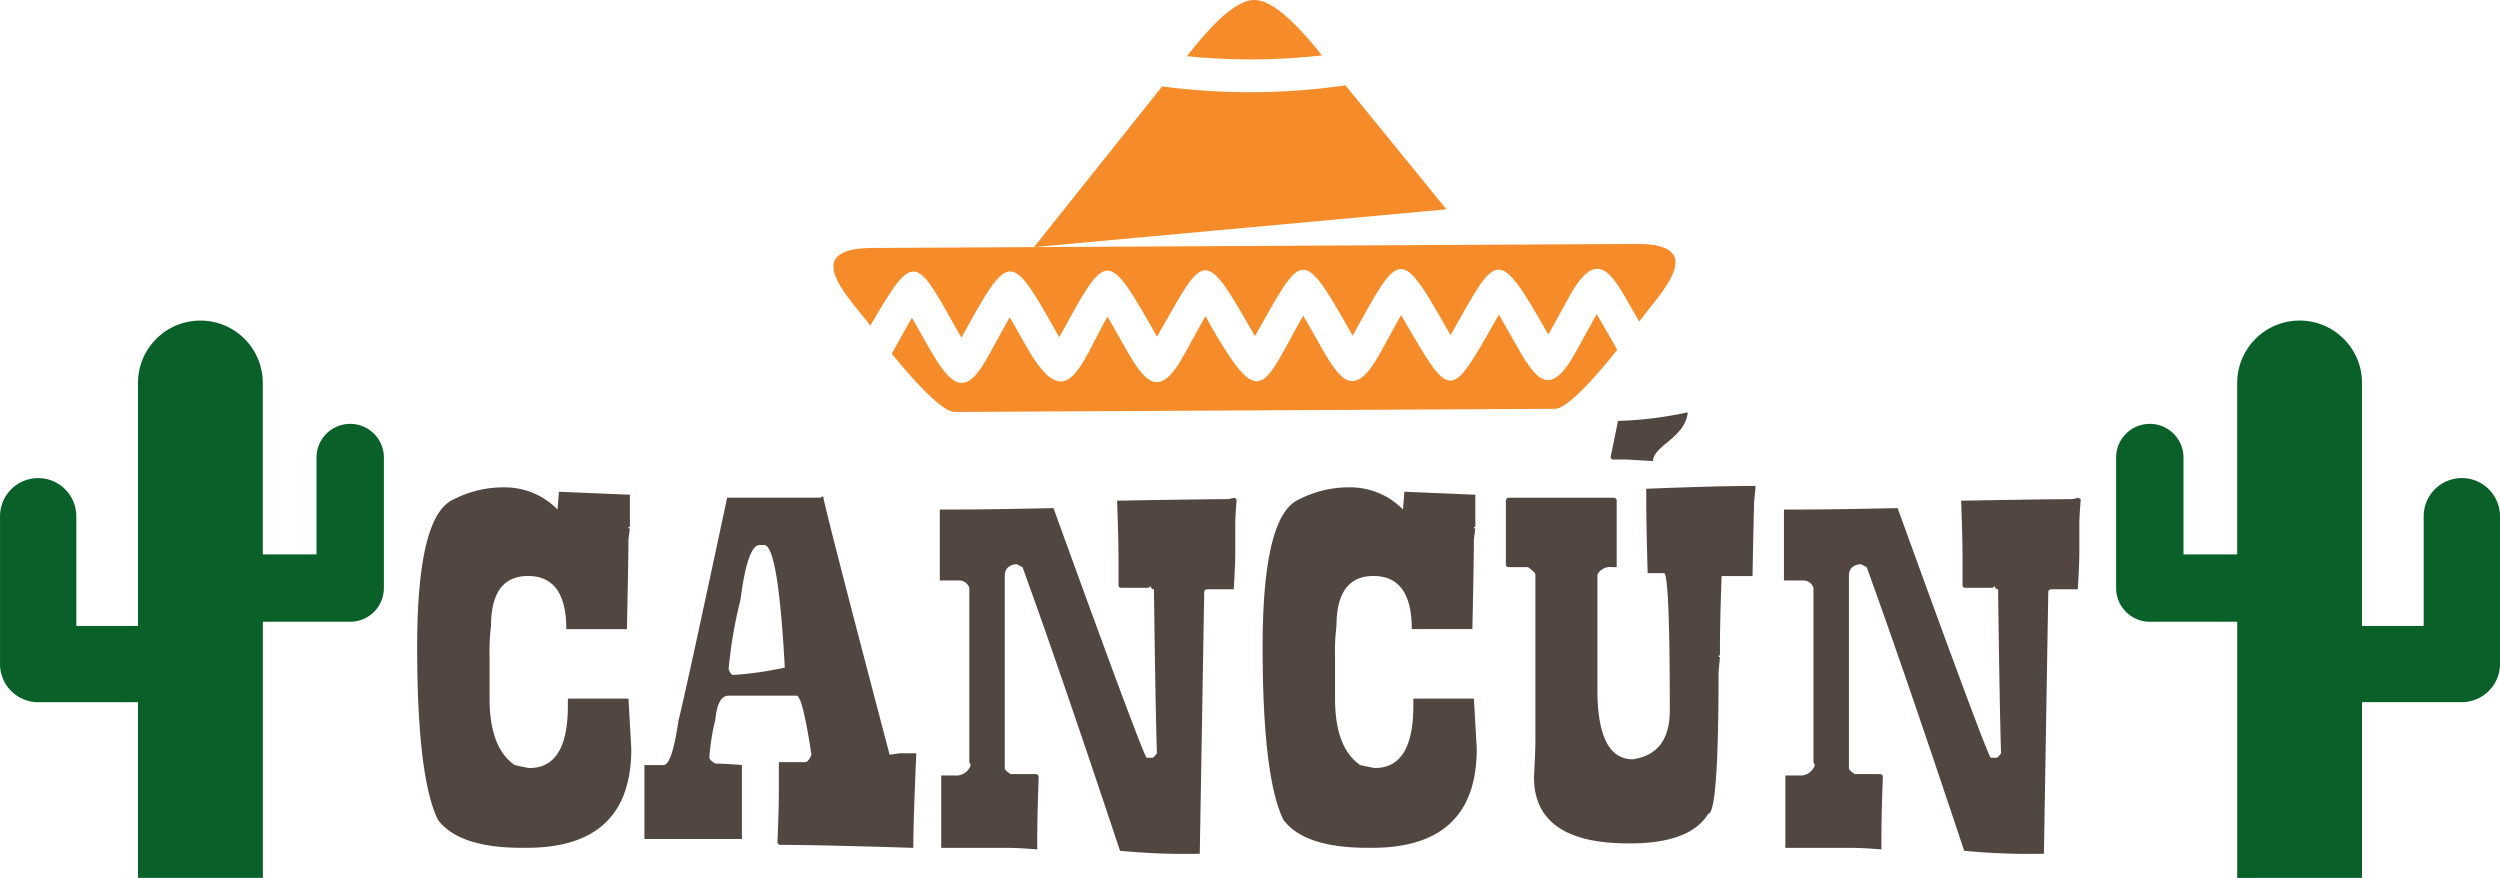 <svg xmlns="http://www.w3.org/2000/svg" viewBox="0 0 175.724 61.708">
    <g transform="translate(-696.299 -140.122)">
        <g transform="translate(725.622 169.109)">
            <path d="M-183.891-48.45h-.31q-4.445,0-5.916-1.975-1.456-3.012-1.456-12.149,0-9.307,2.594-10.384a7.665,7.665,0,0,1,3.531-.829,5.184,5.184,0,0,1,3.74,1.556l.1-1.247,4.987.209v2.184a.089.089,0,0,1-.1.1.089.089,0,0,0,.1.1l-.1.728q0,1.285-.108,6.334h-4.259q0-3.732-2.695-3.732-2.6,0-2.6,3.531a13.925,13.925,0,0,0-.1,2.075v3.012q0,3.446,1.765,4.669.945.209,1.038.209,2.7,0,2.7-4.359v-.519h4.259l.2,3.531Q-176.519-48.45-183.891-48.45Zm27.195,0h-.108q-6.69-.209-9.346-.209a.089.089,0,0,0-.1-.1q.1-2.447.1-3.632v-2.083h1.874q.217-.039.418-.519-.627-4.15-1.045-4.15h-4.778q-.767,0-.929,1.657a16.075,16.075,0,0,0-.418,2.6v.1q0,.163.418.418h.1q.55,0,1.765.1v5.2H-175.6v-5.2h1.347q.588,0,1.045-3.113.519-2.06,3.423-15.68h6.543l.209-.108q0,.434,4.669,18.174l.728-.1h1.146Q-156.7-50.184-156.7-48.45ZM-169.364-60.6a24.224,24.224,0,0,0,3.632-.519q-.465-8.618-1.456-8.618h-.31q-.852,0-1.347,3.841a31.816,31.816,0,0,0-.836,4.886Q-169.519-60.6-169.364-60.6Zm32.8,12.567a47.767,47.767,0,0,1-5.606-.209q-4.259-12.8-6.853-19.939l-.418-.209q-.829.077-.829.836v13.5q0,.163.41.418h1.765q.209.031.209.209-.1,2.7-.1,4.251v.836q-1.4-.108-2.083-.108h-4.669v-5.087h.937a1.084,1.084,0,0,0,1.138-.728l-.1-.209v-12.25a.738.738,0,0,0-.728-.519h-1.347V-72.23h1.247q2.2,0,6.744-.1,6.133,16.927,6.543,17.546h.418q.077,0,.31-.31-.1-3.074-.209-11.53a.185.185,0,0,1-.209-.209l-.2.108h-1.874a.185.185,0,0,1-.209-.209V-68.7q0-1.541-.1-4.15,6.233-.108,7.79-.108l.519-.1a.089.089,0,0,0,.1.1q-.1,1.223-.1,1.765v1.975q0,.875-.108,2.594h-1.866q-.209.031-.209.209Zm12.1-.418h-.31q-4.445,0-5.916-1.975-1.456-3.012-1.456-12.149,0-9.307,2.594-10.384a7.665,7.665,0,0,1,3.531-.829,5.184,5.184,0,0,1,3.74,1.556l.1-1.247,4.987.209v2.184a.089.089,0,0,1-.1.1.089.089,0,0,0,.1.1l-.1.728q0,1.285-.108,6.334h-4.259q0-3.732-2.695-3.732-2.6,0-2.6,3.531a13.923,13.923,0,0,0-.1,2.075v3.012q0,3.446,1.765,4.669.945.209,1.038.209,2.7,0,2.7-4.359v-.519h4.259l.2,3.531Q-117.1-48.45-124.469-48.45Zm18.135-.31h-.1q-6.644,0-6.644-4.669.1-1.719.1-2.6v-11.63q0-.139-.519-.519h-1.347a.185.185,0,0,1-.209-.209v-4.46q.031-.209.209-.209h7.372q.209.031.209.209v4.669h-.317a1.013,1.013,0,0,0-1.038.519v8.1q0,4.886,2.493,4.886,2.594-.387,2.594-3.43,0-9.656-.41-9.656h-1.146q-.1-3.6-.1-5.2v-.728q4.994-.2,7.681-.2v.1l-.1,1.038q-.108,4.661-.108,5.2h-2.176Q-100-64.27-100-62.674v.619q0,.108-.1.108a.089.089,0,0,0,.1.1l-.1,1.038v.108q0,9.865-.728,9.865Q-102.1-48.76-106.334-48.76Zm29.1.728a47.767,47.767,0,0,1-5.606-.209q-4.259-12.8-6.853-19.939l-.418-.209q-.829.077-.829.836v13.5q0,.163.41.418h1.765q.209.031.209.209-.1,2.7-.1,4.251v.836q-1.4-.108-2.083-.108h-4.669v-5.087h.937a1.084,1.084,0,0,0,1.138-.728l-.1-.209v-12.25a.738.738,0,0,0-.728-.519h-1.347V-72.23h1.247q2.2,0,6.744-.1,6.133,16.927,6.543,17.546h.418q.077,0,.31-.31-.1-3.074-.209-11.53a.185.185,0,0,1-.209-.209l-.2.108H-82.74a.185.185,0,0,1-.209-.209V-68.7q0-1.541-.1-4.15,6.233-.108,7.79-.108l.519-.1a.089.089,0,0,0,.1.1q-.1,1.223-.1,1.765v1.975q0,.875-.108,2.594h-1.866q-.209.031-.209.209Z" transform="translate(191.572 79.056)" fill="#514740" />
            <path d="M-7.2-.775h-.1c-1.486-.065-1.255-.1-2.17-.1h-.5a.178.178,0,0,1-.2-.2l.513-2.518h.1a26.7,26.7,0,0,0,4.794-.6v.1C-5.023-2.376-7.135-1.859-7.2-.775Z" transform="translate(94.063 4.188)" fill="#514740" />
        </g>
        <g transform="translate(754.881 140.122)">
            <path d="M1693.256,866.374l-53.718.282c-5.243.028-1.574,3.536-.133,5.461,3.215-5.574,3.19-4.8,6.4.846,3.447-6.255,3.425-6.146,6.876-.037,3.381-6.128,3.3-6.337,6.876-.035,3.387-5.948,3.223-6.474,6.877-.037,3.4-5.971,3.229-6.455,6.876-.036,3.382-6.138,3.3-6.33,6.876-.036,3.286-5.771,3.213-6.482,6.876-.036l1.432-2.6c2.148-3.981,3.21-1.3,4.717,1.276l.238.41C1694.868,869.893,1698.5,866.348,1693.256,866.374Z" transform="translate(-1636.81 -849.227)" fill="#f68b29" fill-rule="evenodd" />
            <path d="M1703.449,929.08l-1.121-1.975c-1.99,3.495-2.871,7.148-5.755,2.012l-1.121-1.975-1.429,2.592c-1.623,3.016-2.571,2.543-4.311-.556l-1.136-2-1.417,2.527c.626.775,3.352,4.109,4.424,4.1l42.191-.221c1.072-.006,3.762-3.369,4.381-4.15l-1.444-2.512-1.43,2.595c-1.858,3.4-2.807,2.116-4.31-.558l-1.135-2c-3.526,6.191-3.286,6.19-6.876.036l-1.43,2.594c-1.858,3.4-2.807,2.117-4.31-.557l-1.136-2c-2.773,4.87-2.93,6.758-6.15,1.323l-.727-1.287-1.438,2.609C1705.924,933.111,1704.918,931.7,1703.449,929.08Z" transform="translate(-1683.06 -904.849)" fill="#f68b29" fill-rule="evenodd" />
            <path d="M1810.064,740.734l28.99-2.657-7.1-8.715a46.877,46.877,0,0,1-12.884.075Z" transform="translate(-1795.966 -723.364)" fill="#f68b29" fill-rule="evenodd" />
            <path d="M1951.67,659.536c-1.059-1.3-3.173-3.9-4.765-3.891s-3.681,2.637-4.726,3.947A44.12,44.12,0,0,0,1951.67,659.536Z" transform="translate(-1917.33 -655.645)" fill="#f68b29" fill-rule="evenodd" />
        </g>
        <g transform="translate(845.041 162.654)">
            <g transform="translate(0 0)">
                <path d="M-4993.491,1206.806V1188.8h-6.144a2.367,2.367,0,0,1-2.368-2.367h0v-9.174a2.367,2.367,0,0,1,2.369-2.367,2.367,2.367,0,0,1,2.368,2.367v6.807h3.774v-12.05a4.386,4.386,0,0,1,4.387-4.386,4.387,4.387,0,0,1,4.387,4.386v17.078h4.333v-7.71a2.681,2.681,0,0,1,2.681-2.682,2.681,2.681,0,0,1,2.683,2.682v10.39h0a2.671,2.671,0,0,1-.4,1.4,2.68,2.68,0,0,1-2.286,1.277h-7.013v12.351Z" transform="translate(5002.002 -1167.63)" fill="#096028" />
            </g>
        </g>
        <g transform="translate(696.299 162.654)">
            <g transform="translate(0 0)">
                <path d="M-4798.3,1206.805v-12.35h-7.016a2.681,2.681,0,0,1-2.288-1.28,2.672,2.672,0,0,1-.395-1.4h0v-10.389a2.682,2.682,0,0,1,2.682-2.682,2.681,2.681,0,0,1,2.68,2.682v7.709h4.335v-17.078a4.386,4.386,0,0,1,4.385-4.386,4.387,4.387,0,0,1,4.388,4.386v12.05h3.775v-6.808a2.366,2.366,0,0,1,2.367-2.367,2.367,2.367,0,0,1,2.369,2.367v9.174h0a2.361,2.361,0,0,1-.694,1.673,2.277,2.277,0,0,1-.269.231,2.353,2.353,0,0,1-1.4.462h-6.143v18.005Z" transform="translate(4808.001 -1167.63)" fill="#096028" />
            </g>
        </g>
    </g>
</svg>